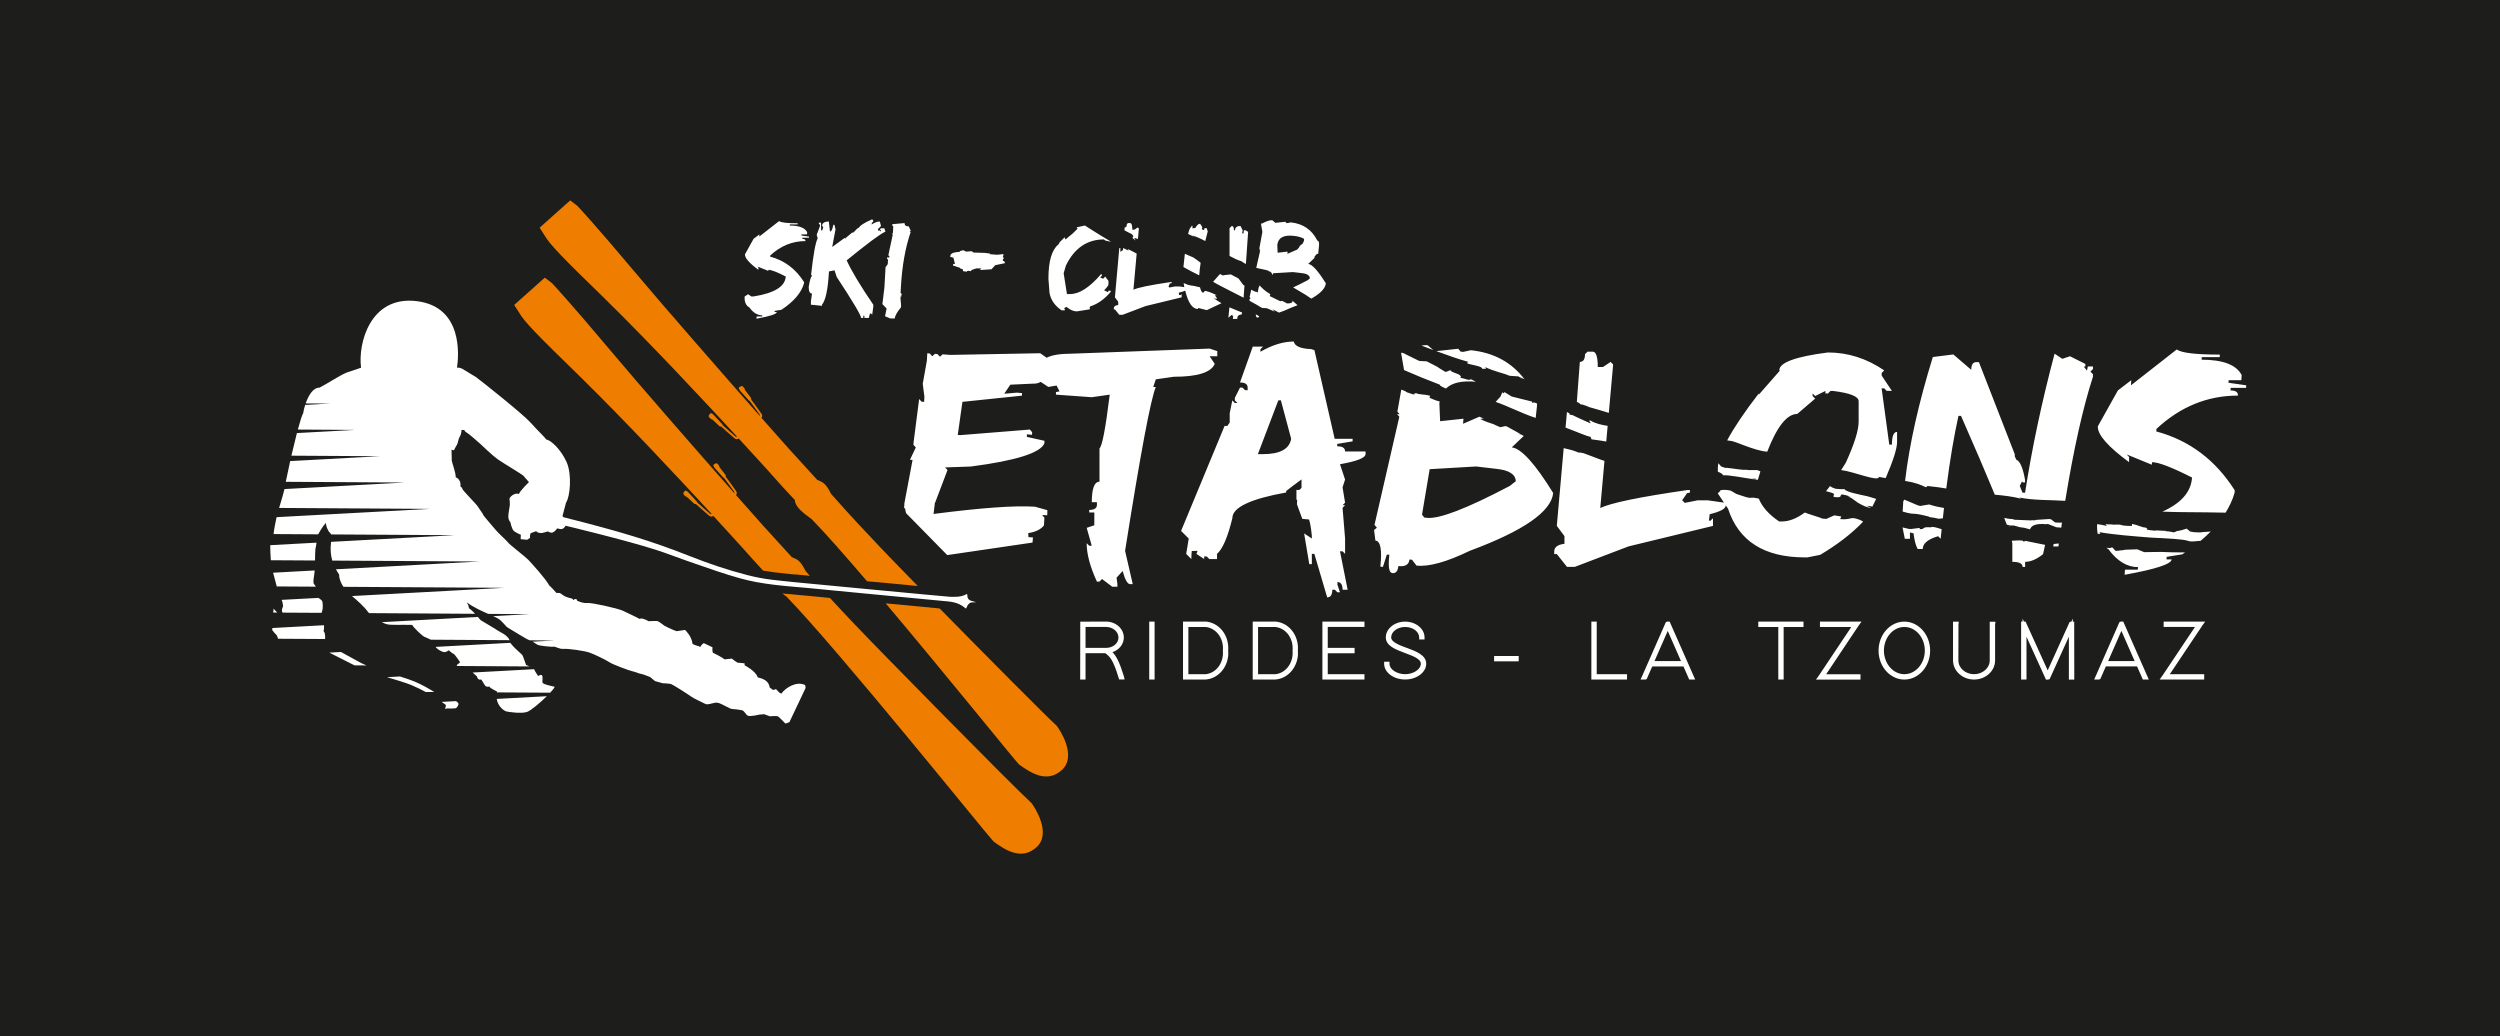 <?xml version="1.0" encoding="UTF-8"?><svg id="Calque_2" xmlns="http://www.w3.org/2000/svg" viewBox="0 0 555 230"><defs><style>.cls-1{fill:#fff;}.cls-2{fill:#ef7d00;fill-rule:evenodd;}.cls-3{fill:#1d1d1b;}</style></defs><g id="Calque_1-2"><rect class="cls-3" width="555" height="230"/><g><path class="cls-2" d="M134.33,66.37c10.12,9.92,22.04,22.69,29.27,30.54-.07,.06-.17,.11-.42-.08-.28-.21-2.79-2.48-2.79-2.48,0,0,.04-.05,.02-.1-.02-.05-1.9-2.06-1.9-2.06,0,0-.24-.29-.55-.44-.32-.15-.7,.57-.63,.71,.06,.14,.34,.4,.39,.48,.05,.08,.18,.08,.34,.15,.16,.08,1.71,1.57,1.71,1.57l.35,.05s2.49,2.25,2.92,2.58c.42,.32,.67,.25,.94,.04,3.36,3.66,5.64,6.17,6.12,6.69,1.5,1.65,3.24,3.7,6.37,7,0,1.38,1.58,2.7,3.74,4.25,3.03,3.11,7.4,8.07,12.26,13.76,4.03,.38,8.02,.76,11.27,1.06-4.02-4.11-7.13-7.32-8.26-8.52-4.13-4.39-5.76-6.05-10.99-11.94-1.2-2.42-1.85-2.58-3.07-3.1,0,0-3.74-4.11-6.37-6.99-.73-.8-2.97-3.33-6.02-6.79,.21-.23,.28-.48,.02-.9-.29-.46-2.29-3.15-2.29-3.15l-.02-.36s-1.34-1.69-1.4-1.85c-.06-.16-.04-.29-.12-.35-.08-.06-.31-.36-.44-.44-.14-.08-.89,.23-.76,.56,.12,.33,.38,.6,.38,.6,0,0,1.83,2.06,1.87,2.08,.04,.02,.11,0,.11,0,0,0,2.03,2.71,2.21,3.01,.13,.21,.12,.32,.07,.38-8.04-9.12-21.27-24.26-27.61-31.8-8.89-10.59-12.51-14.44-12.76-14.71-.25-.27-.44-.35-1.71-1.33l-6.78,6.05s.18,.33,1.16,1.82c.97,1.75,3.85,4.78,13.39,14.02Zm100.3,94.79c-2.82-2.58-15.69-15.58-26.02-26.08-2.32-.22-7-.66-11.99-1.14,13.43,15.93,28.62,34.78,29.59,35.76,2.54,1.82,6.17,4.29,9.53,1.24,3.36-3.06-.37-8.81-1.12-9.77Zm-44.79-22.44c-2.29-2.44-3.81-4.03-5.6-5.98-3.1-.3-5.22-.5-5.29-.51l-1.39-.12c-1.28-.11-2.58-.23-3.89-.36,.29,.22,.59,.44,.91,.67,11.89,12.25,44.57,52.97,46.01,54.42,2.54,1.82,6.17,4.29,9.53,1.23,3.36-3.06-.37-8.81-1.11-9.77-4.53-4.15-35.04-35.19-39.16-39.59Zm-13.43-11.21c.97,.09,2.11,.2,3.37,.32-.3-.33-.61-.68-.93-1.05-1.2-2.42-1.85-2.58-3.07-3.1,0,0-3.74-4.11-6.37-6.99-.72-.8-2.97-3.33-6.02-6.79,.21-.23,.29-.48,.02-.91-.29-.46-2.29-3.15-2.29-3.15l-.02-.36s-1.34-1.69-1.4-1.85c-.06-.16-.04-.29-.12-.35-.08-.06-.3-.36-.44-.43-.13-.08-.89,.23-.76,.56,.12,.33,.38,.6,.38,.6,0,0,1.83,2.06,1.87,2.08,.05,.02,.1,0,.1,0,0,0,2.03,2.71,2.21,3.01,.13,.21,.12,.32,.07,.38-8.04-9.12-21.27-24.25-27.6-31.8-8.89-10.59-12.52-14.44-12.76-14.71-.25-.27-.44-.35-1.71-1.33l-6.78,6.05s.18,.34,1.16,1.83c.97,1.75,3.85,4.77,13.39,14.02,10.12,9.93,22.04,22.69,29.27,30.55-.07,.06-.17,.11-.42-.08-.28-.21-2.79-2.48-2.79-2.48,0,0,.04-.06,.01-.1-.02-.05-1.9-2.06-1.9-2.06,0,0-.24-.29-.56-.44-.32-.15-.69,.56-.63,.71,.06,.14,.34,.4,.39,.48,.06,.08,.18,.08,.34,.16,.16,.08,1.71,1.57,1.71,1.57l.36,.05s2.49,2.25,2.92,2.58c.42,.32,.68,.25,.94,.04,3.36,3.66,5.64,6.17,6.12,6.7,1.25,1.37,2.68,3.04,4.93,5.46,1.73,.3,3.32,.48,4.96,.64,.69,.07,1.38,.14,2.05,.22Z"/><g><path class="cls-1" d="M246.95,144.79c1.5-.5,2.54-1.79,2.54-3.26,0-1.95-1.77-3.54-3.95-3.54l-5.72,.02-.02,12.84h1.19v-5.84h4.38c1.03,.73,1.76,1.49,2.95,5.43l.14,.4h1.21l-.19-.78c-.95-3.07-1.66-4.42-2.52-5.28Zm-1.39-.96h-2.36s.01,0,.01,0h-2.22s0-4.65,0-4.65h4.55c1.52,0,2.76,1.06,2.76,2.35s-1.23,2.3-2.74,2.3Zm9.57,7.02h1.19v-12.86h-1.19v12.86Zm12.52-12.86h-5.02v12.86h5.07c1.37-.11,2.63-.78,3.55-1.88,1.04-1.23,1.56-2.91,1.41-4.52,.14-1.69-.37-3.36-1.41-4.59-.93-1.1-2.19-1.76-3.61-1.88Zm2.72,10.2c-.72,.86-1.7,1.39-2.72,1.48h-3.83v-10.48h3.79c1.06,.09,2.04,.62,2.76,1.48,.83,.99,1.24,2.34,1.11,3.8,.12,1.37-.28,2.73-1.12,3.73Zm12.75-10.2h-5.02v12.86h5.07c1.37-.11,2.63-.78,3.55-1.88,1.04-1.23,1.56-2.91,1.41-4.52,.14-1.69-.37-3.36-1.41-4.59-.93-1.1-2.19-1.76-3.61-1.88Zm2.72,10.2c-.72,.86-1.7,1.39-2.72,1.48h-3.83v-10.48h3.79c1.06,.09,2.04,.62,2.76,1.48,.83,.99,1.24,2.34,1.11,3.8,.12,1.37-.28,2.73-1.12,3.73Zm7.73,2.67h9.34v-1.19h-8.15v-4.65h5.96v-1.19h-5.96v-4.65h8.15v-1.19h-9.34v12.86Zm18.69-7.04c-1.68-.63-3.42-1.28-3.42-2.3,0-1.29,1.39-2.33,3.11-2.33s3.11,1.05,3.11,2.33v.44h1.19v-.44c0-1.94-1.93-3.52-4.3-3.52s-4.3,1.58-4.3,3.52c.01,1.87,2.2,2.68,4.31,3.47,1.71,.63,3.47,1.29,3.47,2.36,0,1.23-1.63,2.32-3.48,2.32s-3.48-1.06-3.48-2.32v-.44h-1.19v.44c0,1.93,2.09,3.5,4.67,3.5s4.67-1.6,4.67-3.5c.01-1.91-2.21-2.74-4.35-3.54Zm19.43,3h5.46v-1.19h-5.46v1.19Zm22.78-8.82h-1.19v12.86h7.92v-1.19h-6.73v-11.67Zm16.17,0h-.35l-.04-.1-.04,.1-.38,.09-5.24,11.92-.39,.85h1.04l.32-.09,1.24-2.82h6.93l1.16,2.64,.11,.27h1.33l-5.55-12.59-.11-.27Zm-3.34,8.76l2.94-6.7,2.94,6.7h-5.88Zm23.04-7.57h4.44v11.67h1.19v-11.67h4.41v-1.19h-10.04v1.19Zm22.9-1.19h-9.21v1.19h6.96l-7.17,10.74-.67,.94h9.88v-1.19h-7.62l7.17-10.74,.67-.93Zm9.53,0c-3.16,0-5.73,2.88-5.73,6.43s2.57,6.43,5.73,6.43,5.72-2.89,5.72-6.43-2.57-6.43-5.72-6.43Zm0,11.67c-2.5,0-4.54-2.35-4.54-5.24s2.03-5.24,4.54-5.24,4.54,2.35,4.54,5.24-2.04,5.24-4.54,5.24Zm18.95-3.06c0,1.69-1.56,3.06-3.48,3.06s-3.48-1.37-3.48-3.06l.02-7.96,.07-.64h-1.28v8.6c0,2.34,2.1,4.25,4.67,4.25s4.67-1.9,4.67-4.24v-7.96s.09-.64,.09-.64h-1.28v8.6Zm18.44-8.62v-.67l-.31,.67-.39,.09-4.87,10.74-4.79-10.55-.11-.27h-.37l-.31-.67v.67h-.32v12.86h1.19v-9.51l4.2,9.24,.11,.28h.37l.03,.07,.03-.07,.39-.09,4.28-9.43v9.52h1.2l-.02-12.86h-.32Zm11.19,0h-.35l-.04-.1-.05,.1-.38,.09-5.24,11.92-.39,.85h1.04l.32-.09,1.24-2.82h6.93l1.16,2.64,.11,.27h1.33l-5.55-12.59-.11-.27Zm-3.34,8.76l2.94-6.7,2.94,6.7h-5.88Zm20.87-7.83l.67-.93h-9.22v1.19h6.96l-7.18,10.74-.67,.94h9.89v-1.19h-7.63l7.18-10.74Z"/><path class="cls-1" d="M389.01,106.34c0-.09,.27-.11,.84-.05,.09,.12-.25,.12-.84,.05,0,0,.02,.02,.02,.03l1.21,.15h.01c.19-.64,.37-1.27,.56-1.88-.21-.09-.43-.18-.7-.29-.82,0-1.95,0-2.04,0-.03,0-.16-.03-.32-.06-1.21,.08-2.56-.25-4.36-.43h-.37s-.16-.05-.16-.05c-.09,0-.15-.02-.24-.02,.03,0,.08,0,.13-.01l-.65-.22-.63-.73c-.06,.35-.11,.71-.11,1.01v.88c.58,.22,1.03,.48,1.21,.81,1.09-.16,4.77,.61,6.44,.81Zm-60.45-21.48c-.06-.05-.2-.12-.38-.18,.11,.06,.22,.12,.34,.17,.01,0,.03,0,.04,0Zm79.31,23.51c.06,0,.09,.02,.14,.03l-.02-.03h-.12Zm-54.55-10.84c1.43,.19,2.4,.33,3.27,.49l.31-3.48c-1.3-.2-2.72-.5-3.81-1.18-.71-.04,.22,.45-.05,.61-2.37-1.08-2.95-1.3-3.91-1.8l-.68-.12v-.25c-.18-.1-.37-.21-.59-.33l-.31,3.46c2.65,.98,4.84,1.99,5.53,2.03l.24,.56Zm-19.31-10.48l-.25,.28-.22-.27-.46,1.01-1.05,1.15c2.51,.83,5.78,2.54,8.89,3.56l.28-2.58c.03-.24,.02-.42,.03-.62,0,0,0,0-.01,0-.09-.03-.34-.13-.66-.25l-.35,.14-.1-.31s-.04-.02-.06-.03l-4.45-1.1c-.53-.32-1.06-.65-1.59-.98Zm3.47-3.18l.29,.27c.08-.04-.07-.14-.29-.27Zm-17.83,1.54c-.12,.17,.51,.49,1.35,.85,1.33-1.3,3.56-1.8,6.65-1.51l-.97-.5s-.08-.02-.1-.02c-.03,0-.09-.03-.15-.05-.12,.39-1.11-.09-2.31-.35,.39-.17,.17-.43-.32-.73l-1.44-.56-.32-.29s-.08-.03-.12-.05c-.17,.06-.35,.14-.53,.21,.07,.02,.12,.05,.19,.07-.09,0-.16-.03-.25-.05-.19,.08-.36,.15-.41,.14-.07,0-.49-.28-.91-.54-.33-.17-.62-.37-.88-.58l-2.4-1.23-1.66-.09-2.98-1.46-.22-.13c-.15-.06-.31-.13-.47-.2l-.36-.02,.66,3.84c2.6,1.13,5.23,2.22,7.94,3.24Zm134.15,31.14l.38-.12c-.26,.02-.43,.05-.38,.12Zm2.41-.58l-.84-.66-.37-.09c-.61,.04-2.32,.16-2.48,.16-.1,0-.57,.04-1,.08,.25,.09,.58,.18,1.02,.27l-1.23-.25c-.31,.03-.56,.05-.56,.05l-3.57-.15-.44-.18s.02,.03,.06,.05c-.57-.02-1.2-.13-1.86-.27,.21,.54,.4,1.04,.57,1.51,.53,.08,1,.14,1.34,.19,.1-.02,.17-.03,.17-.03l1.47,.41c.61,.03,1.28,.18,2.16,.45,.33-.67,.79-1.37,3.81-1.15l.15-.05s.07,.03,.17,.07c.06,0,.11,0,.18,.01-.04,0-.08,0-.13,.01,.32,.13,.95,.38,1.55,.6,0,0,.01-.02,.02-.02v.03s.07,.03,.11,.04c.37,.01,.73,.04,1.09,.09,.05-.37,.11-.76,.16-1.13-.18,0-.32,.01-.35,.02-.15,.02-1.19-.05-1.19-.05Zm31.44,2.2c-.35,0-.69-.03-1.04-.08,.09,0,.16,0,.24,0-.36-.04-.63-.08-.63-.08l-.79-.66c-.61,.18-1.12,.42-2.12,.54l-.68,.3-1.18-.22c-.33,0-.69-.02-1.08-.04,.23,0,.48,0,.74-.02l-.25-.05-2.11-.11c-.15,.02-.31,.04-.42,.06-1.95-.18-1.95-.29-1.57-.38-.13-.1-.27-.21-.4-.31-.93-.01-1.63-.56-3.07-.8l-.02,.45c-1.62-.02-2.28-.14-2.62-.3-.41,0-.85-.01-1.34-.02l.2,.08-.68-.1c-.48-.01-.95-.03-1.42-.05l.31,.38c-.89-.21-1.55-.33-2.15-.41-.01,.21-.03,.41-.03,.6,0,.56,.06,1.07,.14,1.54,.52,.09,.78,.06,.36-.35,3.34,.58,7.62,.9,11.39,1.2,3.77,.2,7.03,.32,8.33,.73,.52,.25,1.72,.08,2.78-.01,.81-.68,1.55-1.37,2.24-2.06-.65,.03-1.29,.1-1.93,.14-.25,.08-.72,.07-1.2,.04Zm-41.73-1.34c.28-.04,.55-.09,.74-.13-.61-.02-.79,.04-.74,.13Zm-36.49-8.26c-.27,.03-.55,.05-.69,.02-1.41,.02-1.91-.29-2.48-.68-.3,.4-.6,.78-.89,1.15,.29,.05,.53,.1,.66,.16,2,.48,.63,.69,1.11,1.11,3.05,.4-.22-1.35,3.71-.08-.19,0-.43-.03-.65-.04l.78,.33,1.5,1.08c1.02,.58,2.05,1.12,2.88,1.09l-.97-.43c.42,.02,.85,.09,1.29,.18,.29-.59,.56-1.16,.83-1.71l-1.88-.57c-2.2-.48-4.75-.94-5.19-1.61Zm16.85,3.75c-.18-.04-.32-.08-.43-.11h-.04s-3.01-1.28-3.01-1.28l-.14,.09c0,.09-.02,.18-.13,.23-.06,.78-.11,1.56-.14,2.32,3.26,.93,1.45-.01,5.9,1.13l-.07,.07c.88,.09,1.57,.26,2.17,.39,.27-.03,.59-.06,.92-.08,.09-.79,.18-1.55,.26-2.31-1.04-.16-2.12-.39-3.29-.78l-1.99,.33Zm72.35-26.21l.03-.57-3.94-.57,.03-.57h2.83l.07-1.14c-1.18-2.27-4.14-3.41-8.89-3.41l.03-.57h3.98l.03-.56c-5.37,0-8.55-.38-9.56-1.14l-10.17,7.96,.07-1.14-2.97,2.28-4.45,7.96c-.11,1.82,2.2,4.48,6.92,7.95l.03-1.13-.54-.57,5.58,2.28,.03-.57c1.45,0,4.41,1.14,8.89,3.41-.21,3.19-2.41,5.71-6.59,7.57,1.79,.07,3.57,.12,5.34,.12,2.94,0,5.83,.07,8.7,.11,.88-1.43,1.57-2.89,1.99-4.39l.04-.57c-4.28-6.75-10.09-11.11-17.42-13.07l.04-.57c5.3-4.93,11.33-7.39,18.09-7.39,.04-.76-.5-1.14-1.64-1.14l.03-.57h3.41Zm-90.11,29.11l.25-.56c-.58-.09-1.1-.17-1.56-.25l-1.79,.8-.68-.08s.09,.05,.11,.07c-.08-.03-.15-.05-.23-.08l-.16-.02-.34-.16c-1.36-.48-2.5-.77-3.45-1.16-1.79,1.32-3.5,1.99-5.12,1.99h-.56c-2.28-1.52-3.79-3.22-4.54-5.08l-1.12-.21c-.32,.02-.71,.04-.95,.04-.32,0-1.75-.47-2.47-.72-.19-.02-.41-.05-.73-.1l.7,.09c-.24-.08-.4-.14-.4-.14l-1.28-.74c-1.11-.24-1.75-.17-2.3-.08l.02,.13-.57,.57,1.37,2.05-3.58-.51h-2.27l-2.85,.57-.57-.57h-.01l1.09-1.6c.21-.04,.42-.07,.63-.11v-.57h-.57c-10.47,1.51-16.92,2.84-19.33,3.98l.93-10.45c-1.61-.52-3.05-1.16-4.63-1.71-.64-.15-.97-.18-1.14-.16l.09,.04h-.22s.07-.03,.13-.04c-1.03-.43-2.16-.73-3.28-.97l-1.53,17.26,1.7,2.28v1.7c-1.51,.18-2.27,.75-2.27,1.71v.57h.57l2.27,2.85h1.71l11.94-4.55,18.75-4.55v-1.7l-.57,.56-.33-.05,.17-1.4c2.37-.58,3.57-1.23,3.57-1.96v-.02l.51,.76c2.36,7.2,8.04,10.8,17.05,10.8h.57l2.84-.57c3.88-2.31,7.05-4.76,9.52-7.36-.38-.29-.98-.57-2.16-.81-1.13,.07-1.06,.39-2.93,.24Zm-111.65-16.1v-.57l3.41-.57v-.57h-3.98l-4.5-19.68c-.29-.09-.52-.15-.58-.18-.02,0-.08-.03-.13-.05-2.35-.09-3.65-.64-3.88-1.68-2.29,0-4.76,.75-7.39,2.27v-.57l.57-.57h-2.27l-2.84,7.96c1.13,0,1.7,.38,1.7,1.14v.57h-.57l-.57-.57h-.56l-1.14,2.27v.57l.57,.57h-.57l-.57-.57-.57,2.84v2.07c-.18,.27-.38,.55-.57,.82,0-.02,0-.04,0-.06h-.57l-9.66,23.3,1.7,1.7-.56,3.41,1.14,1.14c0-.67,.03-1.26,.09-1.78,.38,0,.84-.03,1.28-.05l-.23,.69,1.71,1.14v-.57h.57l.57,.57h1.71v-1.14c1.27-1.13,2.4-3.79,3.41-7.95,0-2.36,3.98-4.26,11.94-5.69v-.32c.36-.33,2.4-1.83,3.41-2.58v1.89l-.53,.47-.03-.03h-.57v2.27l.17-.17-.05,1.1,.45,1.24v.1h.04l.69,1.89,1.51,.14c.26,.85,.46,2.06,.61,3.65v.57l-1.71-1.13,1.14,6.82h.57v-2.28h.56l2.85,9.66c.75,0,1.13-.57,1.13-1.7h.57l.57,.57h.57l-.57-1.7v-.57c.76,0,1.14,.57,1.14,1.7h1.13l-1.7-8.53h.57l.56,.57v-3.41l-.56-6.82,.56-.57h-.56l.56-.57-.56-3.41,.56-1.71-1.13-3.41c3.79-.67,5.68-1.42,5.68-2.27v-.57h-4.55c0-.76-.56-1.14-1.7-1.14Zm-16.48,1.7h-1.14l4.54-11.94h.57l2.28,8.53c-.38,2.27-2.47,3.41-6.25,3.41Zm148.26,16.25c-2.27-.16-1.04,.43-2.5,.41,.08-.06,.24-.19-.17-.26l-1.79,.23s-.05-.03-.07-.05l-.2,.05-1.55-.36,.5,2.52h1.14v-1.4c.24,.06,.51,.12,.79,.18,.19,1.49,.48,2.68,.92,3.49h1.13c0-1.23,1.14-2.17,3.41-2.84l.57,.56c.07-.73,.15-1.42,.22-2.12-1.16-.37-2.08-.66-2.4-.41Zm-93.03-17.76l2.65-2.52-.04-.02s-.22-.13-.49-.29l-1.22-.3c.44,.11,.78,.17,1.04,.19-.37-.22-.78-.46-.87-.5-.15-.07-1.64-.9-2.18-1.2l-.37-.07-1.05,.24s-.97-.38-1.1-.46c-.03-.02-.18-.1-.37-.19-1.02-.32-2.18-.71-2.99-1.19,.15-.07,.52-.06,.77-.09-.33-.13-.65-.27-.98-.4l-3.62,1.57,.09-1.13-5.18,.56-.17-4.01c.02-.14,.06-.26,.08-.39-.4-.05-1.04-.25-2.29-.82l.18-.42c-1.41-.4-2.27-.2-3.12-.58-.16,.04-.34,.08-.5,.11,.3,.25,.25,.34-1.58-.32-.09-.07-.23-.16-.35-.24l-.87-.35-.87,4.89,.5,.6-.57-.06,.5,.6-5.51,24,.53,.64-.63,.5,.3,2.34c1.14,.11,1.5,2.04,1.1,5.79l.57,.07,.87-2.74,.56,.03c-.31,2.63-.09,4,.67,4.08h.2c.63,0,1.01-.52,1.14-1.57,1.51,.18,2.33-.3,2.44-1.44l.57,.03,1,1.31c2.77,.3,6.7-.8,11.8-3.27,11.92-4.42,18.11-8.69,18.55-12.84-4.03-6.53-7.1-9.91-9.19-10.13Zm-.37,8.53c-9.6,5.06-15.77,7.43-18.49,7.12l-.57-.07-.5-.63,1.7-10.1,10.33-.6,4.51,.53c2.79,.29,4.21,1.2,4.28,2.74l-1.27,1Zm114.29,12.23l-.22,.23-.26-.27c-.33-.03-.6-.05-.7-.06-.35-.03-1.2,.06-1.73,.08,.06,.29,.11,.54,.11,.7v3.98c1.52,0,2.28,.37,2.28,1.13h.56v-1.13c1.25,0,2.57-.57,3.98-1.71,.15-.73,.3-1.41,.45-2.06l-4.4-.89s-.05,0-.07,0Zm6.36,.71l-.07,.53h1.14c.03-.21,.06-.41,.09-.62-.04,0-.09-.02-.13-.03-.35,.04-.68,.08-1.03,.11Zm23.44,1.75l-3.32,.05-1.54-.63-2.69,.09c-.33,.08-.68,.14-1.05,.15-.49,.07-.99,.13-1.05,.11-.04-.02-.17-.15-.31-.31-.08-.02-.16-.03-.24-.06,.08,0,.13,.01,.2,.02-.13-.15-.26-.29-.38-.42-.04,0-.09,0-.13,0l-.41,.13-.78-.05c.15,.1,.27,.23,.43,.31,1.96,2.66,4.15,3.98,6.58,3.98l-.07,.57h-2.84l-.07,1.13c6.91-1.24,10.39-2.39,10.43-3.41h-1.13l.03-.57,3.47-.56c.21-.14,.4-.28,.61-.42-1.78,.01-3.77-.04-5.49-.12l-.25,.02Zm-209.66-41.74l-1.14-1.7h1.7v-1.14l-1.7-.56-30.69,1.13c-2.55,0-4.36,.31-5.48,.9l-1.44-1-19.96,.37-1.7-.13-.6,.53-.54-.57-.57-.07-.6,.54-.53-.6-.57-.07-.1,1.7-.91,5.08,.37,2.88-.06,1.13-.57-.03-.54-.6-1.23,9.6-.04,.56,.53,.6-1.3,2.74,.58,.03-1.81,9.59-.07,1.14h.23c.02,.32,.11,.73,.21,1.08,2.66,2.72,5.86,5.98,9.14,9.31l18.93-2.78,.1-1.14-1-.06c-.02-.27-.04-.57-.06-.9,1.65-.25,2.81-.82,3.5-1.71l.1-1.71-.5-.6,1.13,.07,.03-1.14-2.77-.77c-4.46-.3-11.98,.25-22.5,1.61l.3-2.54h.06l2.74-7.22-.54-.57,5.72-.2c10.06-1.31,15.49-3.04,16.32-5.15l.03-.56-3.91-.87v-.57l1.14,.11,.03-.57-.5-.6-15.45,1.24-.57-.03,1.04-7.36,13.21-1.37,.03-.57-1.14-.1-2.82,.24,1.35-2.01,5.02-.23c.64,.04,1.21-.1,1.73-.39l1.68,1.12,1.84-.31,.66,1.29-.8,.16v.57l7.96,.57,3.98-.57c-.91,7.42-1.67,11.4-2.27,11.94v7.39c-1.14,0-1.71,1.52-1.71,4.55h1.14v.57c0,.76-.57,1.14-1.71,1.14v.57h1.13v2.84l-1.7,.57,1.13,3.97h-.56l-.57-.57c0,2.41,.76,5.25,2.27,8.53h.57l.57-.57,2.27,1.71h1.14v-.57l-.18-1.44,1.35-1.48c.51,1.93,1.07,2.92,1.67,2.92h.57l-1.7-7.39c3.41-21.56,5.68-33.68,6.82-36.38h-.57l.57-1.7,3.98-.57c5.24,0,8.27-.94,9.09-2.84Zm59.4,1.12c.46-.1,1.38,.1,.43-.51,2.39,1.16,4.05,1.34,5.6,2.02,.68,.06,1.43,.11,1.8,.13-.04-.02-.08-.04-.11-.06,.06,.02,.11,.04,.17,.07,.1,0,.18,.01,.18,.01l.12,.11c.47,.18,.85,.36,1.18,.53-2.83-3.75-6.79-5.92-11.9-6.46l-1.74,.37-.57-.07-.5-.63-4.88,.53c2.48,.92,4.98,1.8,7.16,2.4-1.59,.55,3.1,.67,3.07,1.56Zm21.71,7.83c.41-.03,1.66,.46,1.95,.62,2.23,.65,2.77,.77,4.42,1.3l.96-10.74-.56-.57-1.71,1.13h-1.14c0-2.27-.38-3.41-1.13-3.41h-1.14l-.57,.57c0,1.14-.38,1.7-1.14,1.7l-.67,8.88c.46,.21,.75,.38,.74,.5Zm-33.84-13.09c-.11-.02-.23-.03-.37-.03-.3,0-.64,.04-1,.11,.86,.32,1.73,.65,2.62,.98l-1.26-1.06Zm146.38,5.65c-.19-.23-.49-.59-.71-.88,.11-.02,.2-.06,.33-.06v-.57l-3.41-1.7-1.71,.57-1.71-1.14c-2.85,10.72-5.03,21-6.55,30.86h-.56l-.62-1.5,.52-1.06,.09,.28h.56v-.57c-.47-2.68-1.12-4.17-1.94-4.48l-.34-.74v-.46l-7.96-20.46h-.57c-.76,0-1.13,.57-1.13,1.71l-3.98-3.41-4.55,.57c-3.17,10.25-5.21,19.39-6.16,27.5,2.54,.42,3.54,.9,4.53,1.38,.76,.03,.23-.19,.18-.28,2.09,.23,3.34,.39,4.43,.59,.82-6.35,1.73-11.74,2.71-16.12h.57c3.16,7.19,5.66,13.02,7.5,17.5,1.88,.15,3.96,.4,5.84,.88-.04-.06-.13-.16-.49-.28,3.21,.69,7.23,.54,10.28,.76,1.88-11.5,3.93-20.71,6.16-27.56v-.56l-.57-.57,.57-.57v-.57h-1.14l-.19,.94Zm-43.34,16.41h-.57l-1.7-12.5h.57l.57,.57h1.14l-2.27-3.41v-.57l.57-.57c-3.88-2.65-8.04-3.98-12.5-3.98-7.2,.92-10.8,2.24-10.8,3.98h.18l-4.73,5.39v-.27c-3.19,4.13-5.51,7.59-7.02,10.41,.17,.02,.38,.05,.68,.11,1.02-.02,5.35,2.23,8.22,2.4,2.16-5.57,4.38-8.37,6.66-8.37l3.98-3.41-.57-.57v-.57l.57,.57,2.27-1.13v.56h.57l.56-.56h.57c3.79,.47,5.68,1.22,5.68,2.27v4.55c0,1.92-.95,4.95-2.84,9.09-.35,.57-.69,1.12-1.04,1.65,3.04,.4,8.26,2.7,8.4,1.52l1.48,.27c1.67-3.88,2.53-6.56,2.53-7.99v-2.27c-.76,0-1.14,.94-1.14,2.84Z"/><g><path class="cls-1" d="M196.59,59.4l-.25,4.42-.45,3.69,.94,.98-.35,1.72,1.18,.49h.98c.04-.58,.5-1.4,1.37-2.46l.03-.49-.15-1.72,.26-.25h-.25l.26-.25,.02-.25-.25-.25,.08-1.48c.26-4.56,.98-8.58,2.16-12.05h-.24l.26-.25-.44-.99c-.66,0-.96-.25-.93-.74l-2.73,.25-.02,.25,.23,.25-.08,1.48-.26,.24h.25l-1,4.67,.23,.25v.25h-.51l-.02,.25,.23,.25-.06,.98-.53,.74Zm-30.21,8.89c.85,1.15,1.8,1.72,2.85,1.72l-.03,.25h-1.23l-.03,.49c2.99-.54,4.5-1.03,4.51-1.48h-.49v-.25s1.52-.25,1.52-.25c2.75-1.81,4.42-3.78,5.02-5.9v-.25c-1.84-2.92-4.35-4.81-7.53-5.65l.02-.25c2.3-2.13,4.9-3.2,7.83-3.2,.02-.33-.22-.49-.71-.49l.02-.25h1.48v-.25s-1.69-.25-1.69-.25v-.25h1.24l.03-.49c-.51-.98-1.8-1.47-3.85-1.47v-.25h1.73l.02-.25c-2.32,0-3.7-.17-4.13-.49l-4.4,3.44,.03-.49-1.29,.98-1.92,3.45c-.05,.79,.95,1.94,2.99,3.44v-.49s-.21-.25-.21-.25l2.41,.98,.02-.24c.63,0,1.91,.49,3.85,1.48-.14,2.23-2.53,3.7-7.16,4.43h-.49l-.71-.49-.76,.49c-.01,.1-.02,.21-.02,.3,0,1.06,.37,1.78,1.1,2.16Zm13.96-7.06c-.27,0-.54,.82-.81,2.46,0,.98,.25,1.48,.74,1.48l-.25,1.73v.74l2.46,.25v-.25c.82-.98,1.33-3.44,1.55-7.38l1.23-.25,.49,1.47c3.61,5.49,5.41,8.52,5.41,9.1h.49v-.49h.25v.49h.98l.25-.98h.25l.25,.25,.24-1.72v-.49c-2.83-4.14-4.8-7.42-5.91-9.84,4.51-3.68,7.38-5.82,8.61-6.39l-.25-.74h-.74l-.25,.25,.25,.24v.25l-.25-.25c-.13,0-.24,.02-.35,.05-.03-.11-.07-.22-.1-.33l.7-.7-.25-.99h-.24c-.36,0-.9,.22-1.61,.65l.1-.44,.03,.03,.24-.25v-.25l-.24-.25c-1.81,.81-2.75,1.42-2.9,1.85l-.3,.12-.98,.98h-.25l-1.48,1.23h.25l-.35,.09,.1-.09h-.25l-2.7,1.97,.74-3.93-.25-.99h-.25c-.17,.99-.41,1.48-.74,1.48l-.25-2.22c-.82,0-1.31,.25-1.48,.74v.25l.25,.25-.25,.74h-.24v-1.72h-.49v.25l.25,.25v.25l-.74,1.97,.24,.73c-.49,.89-.98,3.6-1.48,8.12l.25,.25Zm-104.63,83.51l-2.6,.14c1.25,.63,3.09,1.57,5.59,2.83l2.65,.02c-.44-.18-.84-.36-1.16-.53-1.83-.98-3.29-1.78-4.48-2.45Zm-3.78-5.94l-11.46,.62-.04,.45,.63,.78s.43,.23,.63,.99c0,.06,.02,.1,.03,.16l10.45,.06c.08-.69-.06-1.61-.34-1.7,.14-.68,.13-1.06,.1-1.36Zm-1.91-16.93c.1-.35,.18-.89,.25-1.4l-10.28,.56c0,.97,.05,2.32,.14,3.34l9.81,.06c.01-1.03,.02-2.01,.08-2.55Zm21.5,16.85c.1,.44,2.32,2.56,2.75,2.68,.43,.12,.65,.34,1.08,.46,.07,.02,.15,.08,.23,.15l17.55,.11c-.48-1.19-2.26-1.85-2.64-2.15-.42-.33-3.42-2.04-3.74-2.27-.12-.09-.36-.38-.67-.74l-21.33,1.16c.45,.22,.85,.39,1.13,.46,.97,.24,3.15,.08,5.64,.15Zm-21.92-9.25s-.09-.55,.15-1.84c.05-.26,.08-.61,.11-.99l-9.23,.5c.23,.91,.52,2.03,.81,3.05l8.68,.05-.52-.77Zm-6.89,6.53l8.67,.05c.03-.11,.07-.22,.12-.35,.23-.54,.16-1.84,.06-2.17-.1-.33-.85-.78-.85-.78,0,0,0-.02,0-.02l-8.18,.44c.27,.6,.32,1.44,.32,1.44,0,0-.48,.82-.13,1.39Zm36.91,8.36s.74,.67,1.06,.79c.33,.12,1.47,1.88,1.47,1.88l-.77,.63,.1,.19,16.06,.1c-.39-.18-.75-.33-.75-.33,0,0-.51-1.42-.71-1.97-.2-.54-1.46-1.22-2.8-2.94l-16.56,.9c.03,.05,.06,.1,.09,.14,.21,.33,1.28,1.01,1.82,1.02,.54,.01,.99-.41,.99-.41Zm20.88,7.27c-.21-.34,.02-.65-.07-1.42-.09-.76-.97-.13-.97-.13l-.21-.33c-.21-.33-.52-.77-.62-1.1,0-.03-.04-.06-.07-.09l-13.63,.74c.33,.3,.67,.6,.95,.86,.19,.98,.96,.68,.96,.68l.62,.99s.31,.88,1.18,.57c.1,.33,1.07,.79,1.71,1.13-.02,.06-.01,.12-.03,.18l11.81,.07c.7-.74,1.12-1.3,.95-1.33-.54-.12-2.37-.5-2.58-.83Zm94.22-19.55c0-.11-.01-.19-.03-.24-.02,.01-.04,.02-.08,.04-1.3,.75-2.64,.61-3.69,.61-.53,0-34.69-3.26-34.69-3.26-3.33-.38-6.31-.51-10.36-1.57-4.48-1.16-8.47-2.52-12.68-4.18-8.73-3.46-15.73-5.53-28.02-8.64-.15-.04-.2-.19-.3-.26l.79-3c.9-1.28,1.36-6.26,.12-9.01-1.23-2.75-3.46-4.87-4.54-5.01-.21-.44-1.91-2-3.49-3.78-1.58-1.78-10.73-9.08-12.12-10.09l-2.99-1.81s-.53-.34-1.19-.25c.39-2.49,1.44-13.54-8.96-14.78-10.4-1.25-13.06,9.55-12.33,14.78,0,0-1.75,.61-3.29,1.11-1.65,.72-4.3,2.49-5.95,3.32-1.41-.04-2.46,1.77-3.06,3.5l5.43,.03-5.54,.3c-.22,.68-.37,1.33-.44,1.83-.28,.47-.71,1.87-1.19,3.64l12.7,.08-12.91,.7c-.4,1.56-.83,3.33-1.22,5.02l19.66,.12-19.93,1.08c-.43,1.92-.79,3.62-.98,4.6l26.44,.16-26.72,1.45c-.25,1.06-.79,2.85-1.2,4.19l33.45,.21-34.01,1.84c-.22,1.03-.63,3.04-.64,3.57,0,.07-.02,.12-.03,.18l9.9,.06c.29-.55,.87-1.55,1.7-2.55-.01,.54,.46,1.86,.92,2.2,.15,.11,.21,.23,.24,.37l27.45,.17-27.44,1.48c-.21,1.64-.08,2.99,.27,4.16l32.7,.2-31.89,1.73c.22,.41,.46,.8,.71,1.17-.03,.91,.4,1.89,.94,2.72l35.78,.22-33.87,1.83c1.02,.85,2.75,2.38,3.47,3.42,.08,.12,.19,.25,.31,.37l23.56,.15c-.4-.43-.86-.88-1.36-1.23-.09-.44-.09-.66-.51-1.32,1.4,1.06,3.28,1.91,4.77,2.57l9.18,.06-8.07,.44c.39,.18,.74,.34,.98,.48,1.18,.68,1.7,1.78,2.34,2.12,.64,.35,4.17,2.61,4.71,2.73,.03,0,.07,.03,.1,.04l5.47,.04-4.85,.26c.41,.25,.84,.55,1.1,.69,.43,.23,3.25,.52,3.57,.42,.33-.1,1.18,.57,2.27,.49,1.09-.08,4.55,.44,5.63,.8,1.08,.36,3.87,1.73,4.51,2.18,.64,.45,4.4,1.85,5.05,1.98,.65,.12,1.62,.58,1.94,.59,.32,0,2.04,.71,2.04,.71l1.06,.89,1.73,.48s1.19,.03,1.73,.15c.54,.12,4.17,2.5,4.6,2.83,.42,.34,2.47,1.26,3.1,1.6,.64,.34,1.86-.39,2.72-.26,.86,.13,2.68,1.37,3.22,1.39,.54,.01,1.52,.15,2.16,.27,.65,.13,.84,1,1.38,1.23,.54,.23,2.61-.26,2.61-.26l.98-.08,1.29,.47s1.52-.18,1.84,.05c.32,.23,1.59,1.56,1.59,1.56l.88-.3,3.56-7.51s.12-.32-.09-.76c-1.93-.92-4.36,.65-5.26,1.93l-.43-.23-.74-.78-.66,.2-.75-.57c-.18-1.52-1.58-1.99-2.66-2.24-.4-1.42-2.91-2.68-2.91-2.68v-.44s-1.57-.15-1.57-.15l-.53-.34-.75-.56s-.55,.09-1.64,.17c-.42-.45-2.57-1.48-2.57-1.48l-.09-.55,.02-.65-1.93-.92s-.44,.21-.78,.85c-.32-.23-1.3-.36-1.72-.7-.18-1.74-1.66-3.08-1.66-3.08l-1.85,.28-.65-.23-1.29-.58-.86-.45s-.85-.67-1.28-.9c-.43-.23-1.52-.04-2.17-.06-.53-.34-1.72-.81-1.94-.49,0,0-2.47-1.26-3.76-1.83-1.29-.58-6.9-1.81-7.88-1.72-.98,.08-1.62-.26-2.27-.49,.01-.54-.64-.45-.86-.13-.1-.44-.64-.45-.64-.45,0,0-1.08-.25-1.51-.58-.43-.34-.85-.57-.85-.57l-.76-.02s-.63-.78-1.58-1.67c-.93-1.65-4-4.99-4.63-5.66-.64-.67-4.15-3.37-4.46-3.81-.32-.44-2.33-2.23-2.75-2.79-.42-.55-2.74-3.11-2.84-3.44-.1-.33-.84-1.22-1.15-1.77-.31-.55-3.38-3.56-3.48-4-.1-.44,0,0-.42-.55,.12-.54-.06-1.63-1.03-1.98,.03-1.09-.89-3.39-.88-3.72,0-.32-.05-2.39-.05-2.39l.54,.12s.46-.97,.69-1.29c.22-.32,.25-1.19,.58-1.72,.34-.54,.23-.54,.35-.97,.12-.43,.01-.54,.01-.54l.65,.02s.21,.44,.53,.56c.32,.12,2.34,1.91,2.98,2.47,.64,.56,2.65,2.57,3.93,3.47,1.28,.9,5.13,3.17,5.66,3.62,.42,.44,.63,.78,1.27,1.45,0,0-2,1.9-2.24,2.65-.86-.45-2.19,.71-2.09,1.14,.1,.44,.08,1.31,.08,1.31l-.13,.86c-.13,.87-.49,2.16,.25,2.94,0,0,.29,1.42,.71,1.87,.42,.44,1.61,.91,1.61,.91l-.03,.98,1.41,.14,.66-.42s-.08-.98,.25-1.08c.33-.1,.55-.2,1.1-.41,.85,.89,2.28,.06,2.6,.07,.33,0,.32,.33,.97,.24,.43-.06,.86-.58,1.11-.93,0,0,0,0,.01,0,.63,.12,1.15,.43,1.73-.39l.14-.2s13.5,3.23,20.11,5.37c2.24,.72,4.43,1.59,6.65,2.36l1.78,.62c3.23,1.12,6.86,2.41,10.2,3.33,4.91,1.36,9.79,1.68,14.8,2.12,0,0,24.06,2.33,29.94,2.87,1.89,.17,3.61,.22,5.21,1.59,.1,.09,.17,.12,.2,.14,.03-.04,.09-.14,.17-.36,.11-.32,.52-.98,1.07-1.02,.33-.02,.67-.04,1-.04-.22-.07-.43-.14-.65-.19-.62-.15-1.34-.33-1.3-1.4Zm-125.95,18.1l-2.85,.15c2.14,.64,4.22,1.26,5.41,1.76,1.18,.5,2.24,1.02,3.17,1.53h1.89c-1.15-.72-2.57-1.55-4.31-2.3-.8-.34-1.98-.73-3.31-1.15Zm-28.01-15.08s-.07,.43-.12,.88h.93c-.46-.35-.81-.88-.81-.88Zm40.64,20.66c-.06-.05-.14-.07-.21-.11l-3.14,.17c.48,.34,.77,.56,.81,.58,.32,.12-.08,.95-.08,.95l.64-.08s.96,.08,1.83-.05c.78-.85,.59-1.12,.16-1.46Zm11.01,2.18c.54,.13,3.32,.53,4.56,.12,.88-.29,2.92-2.03,4.42-3.5l-11.12,.6c.27,1.75,1.72,2.69,2.14,2.78Z"/><path class="cls-1" d="M252.14,53.39c-.59-.68-.23-.63,.48-.31l.21-2.35-.24-.24-.73,.49h-.49c0-.97-.16-1.46-.49-1.46h-.48l-.24,.24c0,.49-.16,.73-.48,.73l-.05,.64c.53,.29,1.06,.57,1.58,.81,1.11,1-.7,.37,.93,1.45Zm33.43,13.95c.18,0-.31-.25-.99-.56l-.37,.09-2.31-1.13,.04-.18c-.06-.03-.14-.07-.18-.1l.19,.06,.05-.23c-1.15-.65-1.75-1.27-2.37-1.92l-.23,.52-.17,1.04-.32-.16s-.06,.02-.11,.03c-.51-.21-.82-.36-1.02-.49l-.37,1.63,.23,.27-.27,.21,.05,.37c1.03,.55,1.98,1.09,2.74,1.57,.48,.02,1.03,.05,1.1,.07,.08,.03,1.01,.44,1.71,.75l-.49-.54,1.46,.76c.75-.24,1.57-.56,2.5-1.01,.58-.21,1.11-.43,1.62-.64l-1.38-1.19c.76,.57-.23,.88-1.11,.78Zm-12.84,2.97v.24l.63-.62c.11,.06,.26,.13,.41,.2l-.07,.67h.97c0-.65,.32-.97,.97-.97l.11-.45c-.81-.35-1.76-.68-2.82-1.15l-.21,2.09Zm2.26-8.43s-.01,0-.02,0c-.02-.02-.04-.06-.06-.08-.53-.28-1.11-.58-1.68-.89-.1,0-.2,.02-.31,.03,.03,.02,.06,.05,.09,.08-.09-.03-.14-.04-.21-.06-.6,.06-1.15,.13-1.3,.15,.16,.09,.31,.18,.42,.24l-1.09-.52-1.53,1.73c1.28,.78,4.12,2.15,6.78,3.53l.19-2.7-.28-.15s-.52-.71-.99-1.35Zm-8.44-3.53c-.4-.35-1.03-.77-1.59-1.17l-1.92-.84c-.11,.88-.21,1.87-.32,2.94,1.24,.7,2.39,1.31,3.51,1.84,.05-.84,.15-1.76,.31-2.77Zm12.23,11.44c.03,.43,.13,.68,.33,.71h.09c.16,0,.27-.11,.35-.27-.12-.08-.24-.16-.37-.23-.12-.07-.26-.14-.4-.21Zm-37.91-19.73l-1.81,.4v.24h.24s-1.24,1.21-1.24,1.21c-.55,.43-1.05,.84-1.49,1.24l-.19-.27v-.24l-1.21,1.21v.13l-.22,.3c-1.46,1.2-2.2,3.72-2.2,7.58l.24,3.16c.28,1.55,1.17,2.84,2.67,3.87h.73v-.23l-.16-.25,.53-.28c.79,.64,1.55,1,2.29,1l2.91-.47v-.24h-.11l.16-.39c1.66-.53,3.19-1.6,4.57-3.25v-.24h-.49c0,.1-.05,.2-.12,.32l-.86-.41c.64-.64,.97-1.09,.97-1.36v-.73l-.73-.97c-.15,.17-.29,.33-.44,.49l-.66-.26c.12-.16,.26-.3,.38-.47v-.24h-.24c-2.51,2.91-4.78,4.37-6.8,4.37h-.73l-.73-4.61,.49-1.7c1.88-3.88,4.72-5.82,8.5-5.82,0,.21,.48,.37,1.46,.49v-.03c-1.45-.84-2.92-1.75-4.38-2.68-.44-.29-.89-.57-1.33-.85Zm-18.25,7.82s.02,0,.02,0v-.32s.18-.16,.18-.16l.04-.24-.21,.05v-.32s.03,0,.05,0l.08-.48-1.42,.15-1.67-.13,.16-.13-1.24-.16-2.51-.07-.17-.27-.03,.24-.17-.27-1.27,.09-.59-.31-.8,.2v.16c-1.27,.05-1.97,.3-2.07,.77l-.07,.33,.73,.2,.34,1.38h-.37l-.09,.34,1.63,.55,.02,.17,.52,.07,.07,.46h.12s0,.04,0,.04l.83,.11-.1-.15c.1-.02,.24-.04,.36-.06l.61,.08,.04-.24s0,0,.01-.01c.44-.15,1.05-.37,1.11-.37h1.09l-.3,.37,2.56-.17s.47-.53,.83-.91l2.13-.44s.01-.09,.01-.11c0-.23-.17-.36-.46-.43Zm46.7,8.27c2.03,.68-.39-.89,.75-.58-.01-.02-.03-.05-.04-.07-1.43-.69-1.89-.8-2.53-.93l-.36,.41c-.32,0-.56-.42-.74-1.2-2.58-.68-1.61-.09-3.64-.93,.05,.31,.11,.61,.16,.9l-1.12-.16h-.97l-1.21,.24-.21-.21,.28-.69c.14-.02,.27-.05,.42-.07v-.24h-.24c-4.47,.65-7.22,1.21-8.25,1.7l.72-8.02c-.5-.29-1.14-.62-2.03-1.05l.26,.4c-.4-.18-.82-.4-1.23-.6l-.03,.45-.59,.41v-.82h-.24l-.97,10.92,.73,.97v.73c-.65,.08-.97,.32-.97,.73v.24h.24l.97,1.21h.73l5.1-1.94,8.01-1.94v-.73l-.24,.24-.34-.05-.04-.5c.63-.14,1.11-.29,1.42-.45,.65,2.72,1.6,4.08,2.85,4.08v-.24l1.94,.49,3.25-1.53s-.01-.01-.02-.02c-.57-.33-1.16-.7-1.78-1.16Zm7.29-15.01h-.49c0,.29-.03,.51-.07,.7l-.3-.07,.13-.63-.49-.97c-.81,0-1.21,.32-1.21,.97h-.24c0-.65-.16-.97-.49-.97l-.49,.49v6.16c.86,.48,1.73,.9,2.62,1.17,.36,.27,.69,.46,1.01,.62l.5-7.23h-.24l-.24-.24Zm13.82,7.44l1.38-1.31,.03-.32,.51-.6,.28,.03,.18-1.7c.09-.8-.03-1.22-.36-1.26-1.21-2.42-3.17-3.77-5.9-4.05l-.74,.16-.24-.03-.21-.27-2.23,.24-.67-.57s-.1-.01-.16-.01c-.51,0-1.22,.25-2.13,.74h-.24s.3,1.73,.3,1.73v.24s-.66,3.6-.66,3.6l.21,.26-.24-.03,.21,.26-.86,3.76c.15,.04,.3,.08,.44,.12,1.15,.26,2.34,.43,2.37,.65,.1,.03,.18,.05,.23,.07,.26,.09,.47,.44,.62,.81l.08-.44,4.41-.26,1.93,.23c1.19,.12,1.8,.51,1.83,1.17l-.54,.43c-1.19,.63-2.24,1.14-3.18,1.58,.97,.62,2.75,1.54,3.74,2.3,.1,.05,.21,.12,.31,.18,2.02-1.15,3.09-2.27,3.21-3.38-1.72-2.79-3.03-4.23-3.93-4.33Zm-1.2-4.53s0,0-.01,.01h0s-.8,.63-.8,.63h.16s-.59,.71-.59,.71l-2.19,.95,.04-.49-2.21,.24-.07-1.71c.18-1.61,1.39-2.28,3.64-2.03,.96,.1,1.72,.32,2.29,.65,0,.13,.01,.27,.01,.4l-.29,.64h.01Zm-23.9-1.45c-.31-.17-.71-.33-1.05-.45,1.15,.3,2.24,.8,3.29,1.37,.18-.7,.34-1.39,.55-2.15l-.24-.73h-.48l-.09,.45-.5-.19,.1-.5-.48-.73c-.39,0-.74,.34-1.06,.94l-.64,.09v-.55h-.24v.25c-.24,0-.49,.52-.73,1.54,.32,.15,.64,.3,.95,.46,.22,.07,.44,.13,.63,.19Z"/></g></g></g></g></svg>